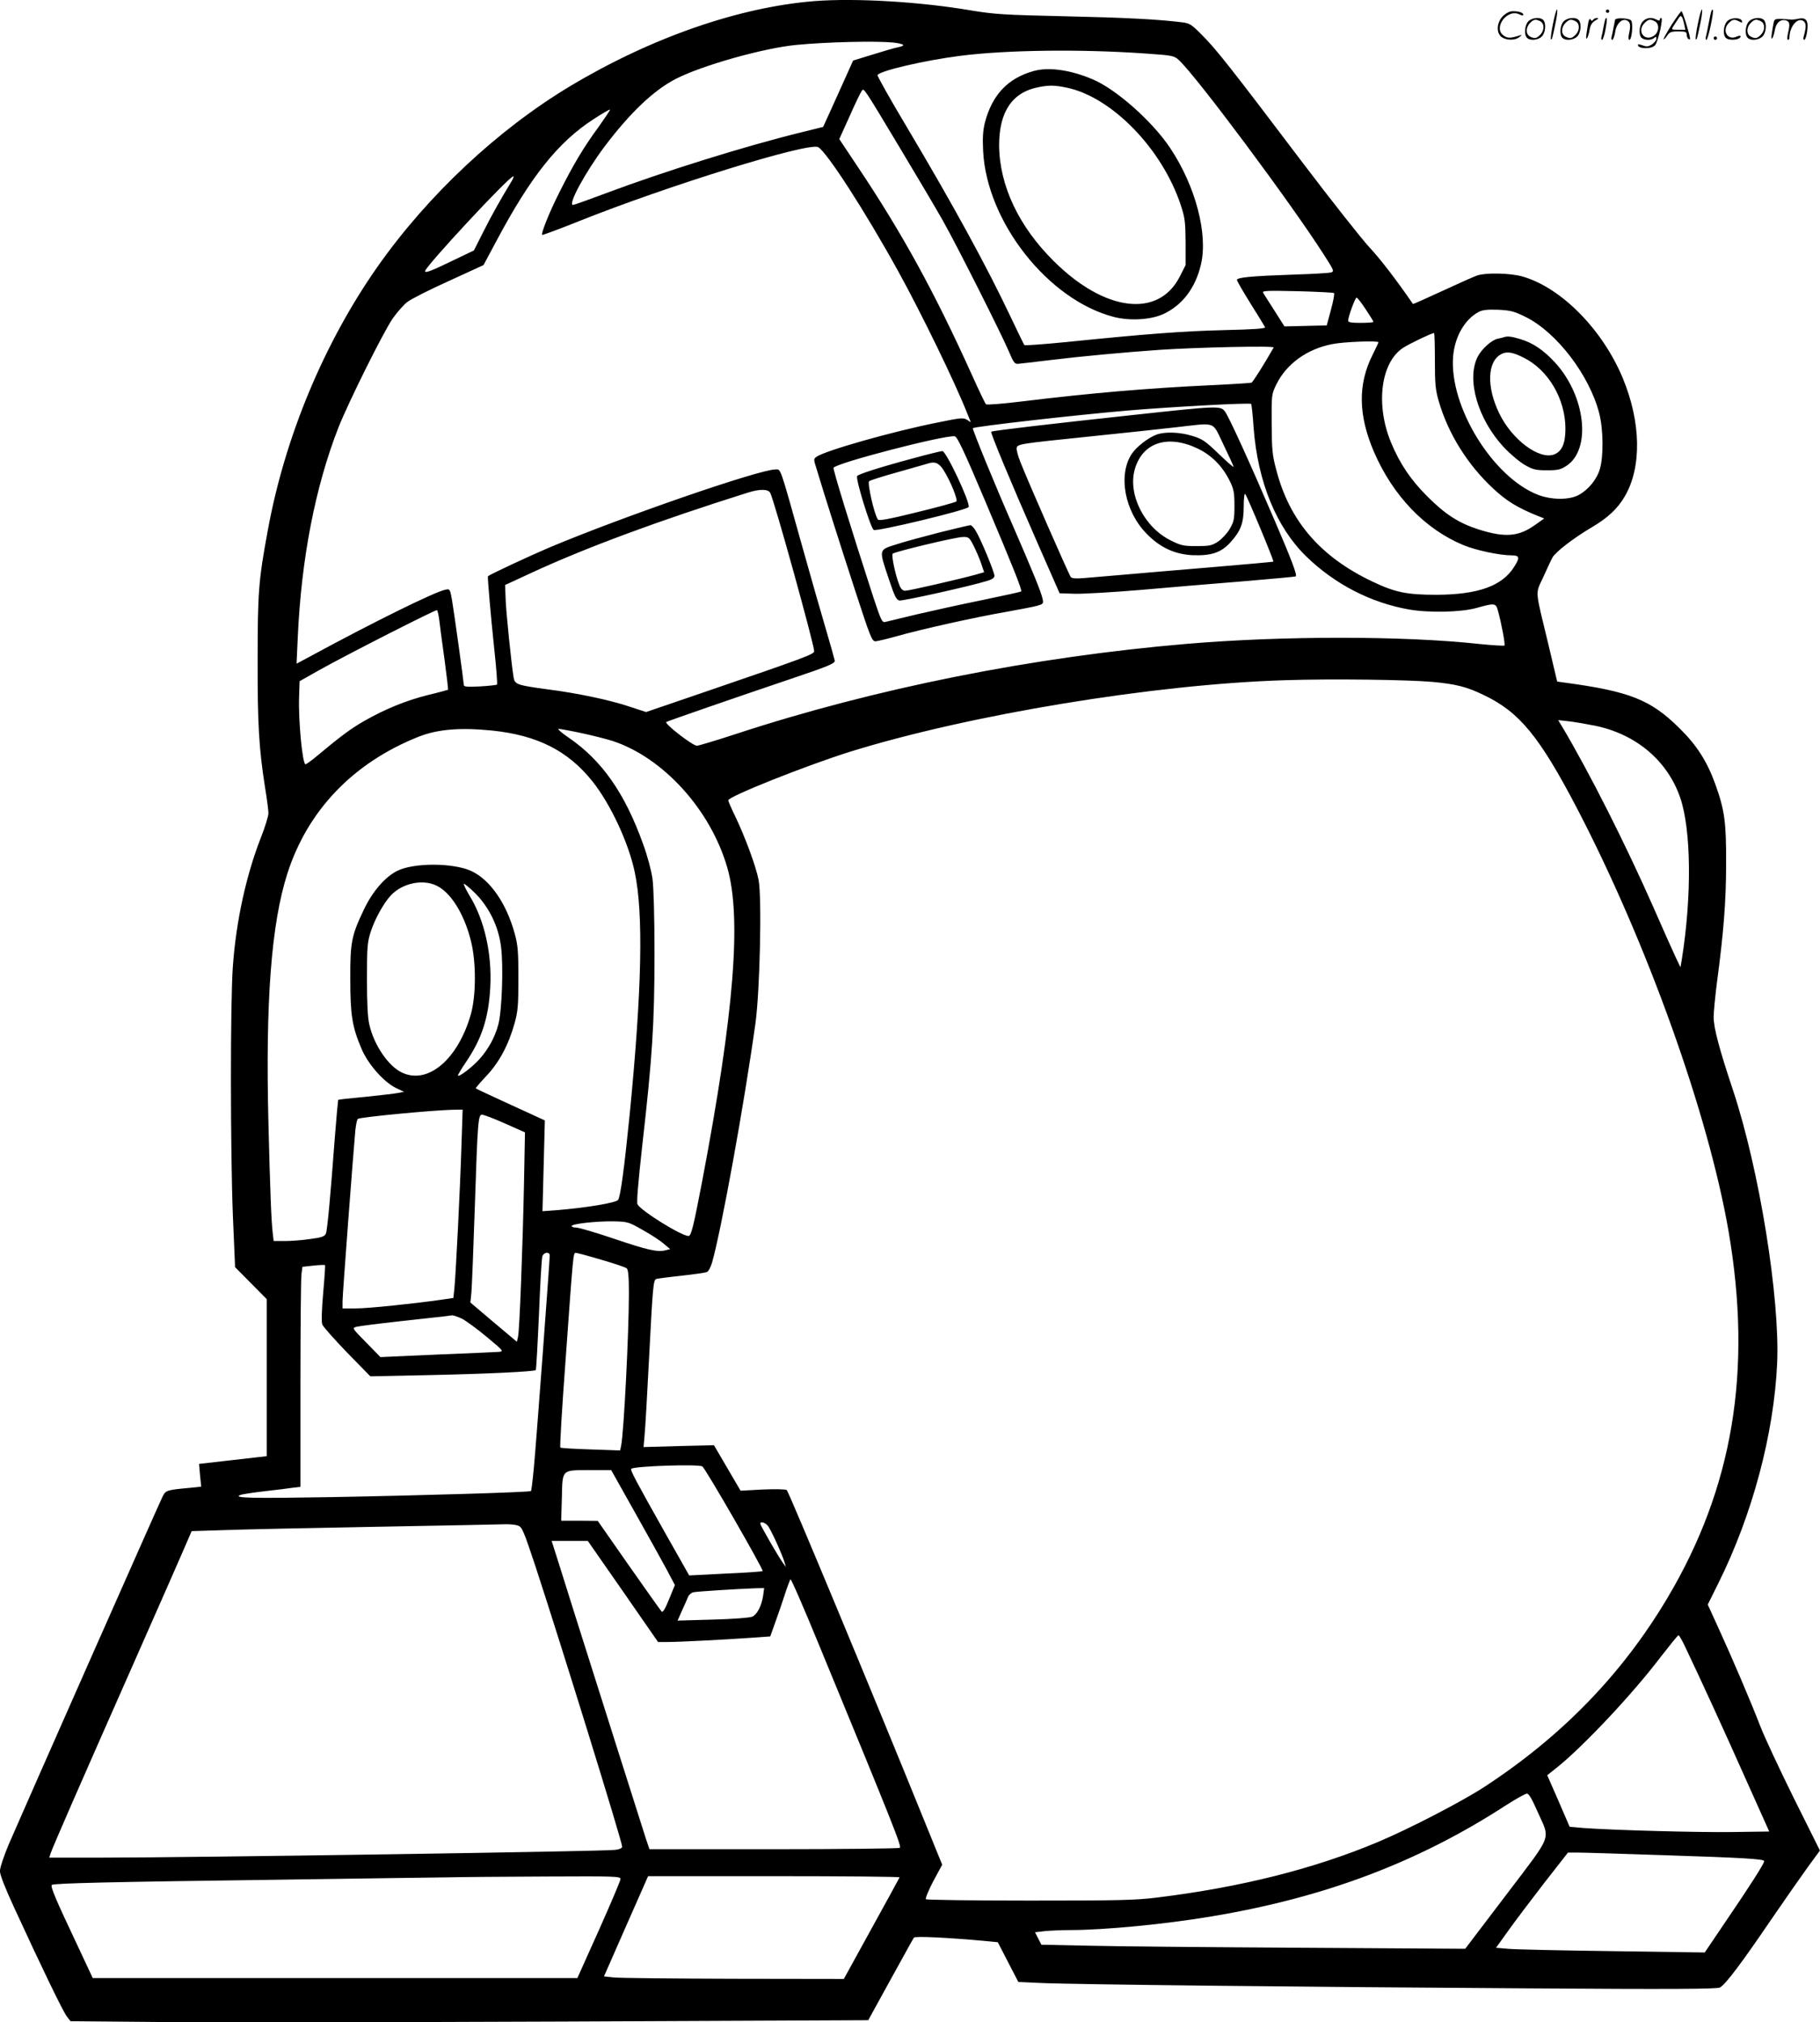 <svg version="1.0" xmlns="http://www.w3.org/2000/svg"
  viewBox="0 0 1080.497 1200.404"
 preserveAspectRatio="xMidYMid meet">
<g transform="translate(-0.637,1200.654) scale(0.1,-0.1)"
fill="#000000" stroke="none">
<path d="M4842 12000 c-450 -36 -970 -217 -1451 -505 -431 -259 -846 -648
-1145 -1074 -316 -451 -549 -1009 -650 -1564 -55 -297 -60 -368 -60 -767 -1
-386 8 -528 44 -758 11 -67 20 -136 20 -152 0 -17 -20 -83 -45 -146 -87 -222
-147 -495 -166 -762 -16 -212 -15 -1106 0 -1482 l13 -305 94 -95 94 -95 0
-466 0 -466 -52 -6 c-29 -3 -120 -14 -202 -23 l-148 -17 6 -68 7 -67 -68 -7
c-139 -13 -142 -14 -162 -53 -23 -46 -844 -1903 -914 -2066 -29 -70 -51 -136
-51 -156 0 -22 31 -101 86 -220 159 -346 290 -617 312 -644 l21 -27 565 -5
c311 -3 1376 -1 2368 3 l1803 8 132 240 c73 132 135 245 139 250 6 10 209 0
425 -20 l73 -7 61 -118 61 -118 131 -6 c185 -9 1588 -24 2902 -32 840 -6 1116
-4 1132 5 32 16 129 145 303 401 85 124 185 267 222 318 l69 94 -155 311 c-85
172 -176 366 -201 432 -57 147 -162 393 -247 579 l-63 138 63 127 c202 406
330 886 349 1306 17 387 -106 1150 -262 1620 -83 249 -115 371 -115 434 0 31
9 121 19 201 40 300 55 485 55 710 1 248 -9 319 -65 474 -48 133 -110 230
-213 331 -171 169 -296 218 -683 270 l-42 6 -49 207 c-85 353 -82 307 -33 414
23 51 47 103 54 115 18 33 127 117 231 178 97 57 156 112 199 186 101 174 96
440 -13 702 -120 288 -365 536 -594 602 -73 21 -217 24 -271 6 -22 -8 -116
-50 -209 -93 -93 -43 -169 -77 -171 -76 -97 141 -195 269 -260 338 -46 50
-224 275 -396 502 -423 559 -511 671 -594 754 -64 65 -74 72 -120 78 -145 18
-339 28 -700 36 -358 8 -416 12 -550 34 -302 52 -688 75 -933 56z m467 -246
c67 -8 78 -18 29 -28 -18 -3 -86 -23 -150 -43 l-117 -36 -52 -116 c-29 -64
-69 -152 -89 -197 l-37 -81 -134 -33 c-336 -83 -810 -231 -1157 -361 -101 -38
-188 -69 -194 -69 -32 0 72 192 187 346 151 200 291 334 423 402 155 80 524
184 717 202 189 18 472 24 574 14z m1496 -65 c162 -11 171 -13 199 -38 104
-95 663 -846 858 -1150 65 -101 67 -106 45 -112 -12 -3 -108 -9 -212 -12 -260
-9 -345 -17 -345 -32 0 -7 37 -70 81 -141 45 -71 83 -134 86 -140 3 -8 -70
-13 -244 -17 -243 -6 -456 -22 -938 -71 -132 -13 -243 -21 -247 -18 -3 4 -39
77 -79 162 -141 298 -336 657 -620 1134 -98 164 -176 303 -173 307 16 26 279
87 490 114 273 35 713 41 1099 14z m-1451 -569 c101 -168 214 -359 251 -425
79 -139 344 -665 391 -775 27 -65 35 -75 55 -73 13 1 98 11 189 22 188 23 438
46 652 61 224 15 682 25 676 14 -54 -95 -124 -207 -132 -209 -6 -2 -114 -9
-241 -15 -382 -18 -717 -47 -1119 -96 -114 -14 -212 -22 -216 -17 -5 4 -42 82
-83 173 -224 495 -412 838 -678 1236 l-110 165 62 137 c33 75 66 143 72 150
13 16 6 27 231 -348z m-1794 133 c-87 -118 -151 -225 -232 -387 -59 -116 -111
-246 -103 -254 2 -2 100 34 217 81 530 212 1367 471 1422 440 51 -29 277 -378
474 -735 138 -250 339 -663 411 -846 l21 -52 -23 15 c-21 13 -37 12 -172 -16
-264 -52 -673 -168 -721 -204 -18 -12 -18 -15 0 -71 46 -153 136 -437 227
-716 91 -280 102 -308 122 -308 12 0 69 14 127 30 136 39 466 113 647 144 79
14 161 30 184 36 39 11 41 13 35 42 -8 39 -59 164 -176 433 -105 239 -243 576
-238 580 11 10 616 79 923 105 262 22 722 47 729 39 3 -2 10 -67 15 -144 25
-320 135 -589 313 -762 169 -164 382 -274 608 -314 120 -21 310 -17 403 9 107
30 114 29 126 -15 21 -75 45 -203 39 -208 -3 -3 -70 1 -149 9 -448 49 -1165
49 -1734 1 -920 -78 -1853 -264 -2682 -536 -116 -38 -220 -69 -229 -69 -26 0
-197 133 -182 141 16 8 396 140 743 257 228 77 260 91 257 108 -2 10 -25 93
-52 184 -27 91 -90 311 -140 490 -137 490 -127 460 -160 460 -95 0 -909 -281
-1346 -465 -119 -51 -345 -156 -361 -169 -3 -3 17 -238 38 -434 12 -111 19
-205 16 -209 -4 -3 -49 -8 -102 -11 -77 -4 -95 -2 -95 9 -1 22 -57 426 -70
503 -12 67 -13 68 -40 62 -61 -12 -417 -187 -799 -394 l-84 -45 7 154 c21 470
104 896 242 1249 61 153 262 557 321 645 27 38 66 83 89 100 22 17 133 73 246
124 l205 94 78 146 c203 381 365 584 575 720 51 33 95 59 98 57 2 -2 -29 -48
-68 -103z m-518 -325 c-64 -105 -119 -203 -167 -299 l-55 -109 -123 -59 c-130
-63 -167 -77 -167 -64 0 26 499 563 524 563 4 0 -1 -15 -12 -32z m4884 -661
c4 -4 -4 -48 -18 -99 l-25 -93 -125 -3 -126 -3 -59 93 c-33 51 -63 99 -68 107
-7 12 25 13 204 9 116 -3 214 -8 217 -11z m188 -96 c25 -38 46 -71 46 -75 0
-3 -34 -6 -75 -6 -55 0 -75 3 -75 13 0 23 42 137 50 137 5 0 29 -31 54 -69z
m950 -46 c184 -91 379 -346 437 -573 24 -95 26 -256 3 -331 -18 -61 -69 -123
-128 -154 -56 -29 -159 -28 -238 2 -269 104 -527 523 -505 819 9 118 68 222
152 267 23 12 51 15 115 13 75 -4 95 -9 164 -43z m-539 -257 c0 -140 3 -174
23 -243 55 -191 171 -378 325 -520 77 -72 144 -113 261 -160 l40 -16 -55 -39
c-97 -69 -177 -76 -335 -26 -118 38 -197 89 -304 196 -99 99 -163 194 -215
319 -93 224 -62 474 70 562 34 23 170 88 185 89 3 0 5 -73 5 -162z m-335 107
c0 -3 -16 -37 -35 -75 -88 -175 -85 -358 8 -575 112 -260 302 -459 531 -554
74 -31 216 -61 287 -61 47 0 50 -13 14 -69 -71 -113 -214 -164 -460 -165 -177
0 -245 14 -380 78 -308 146 -492 358 -571 661 -24 88 -27 120 -28 275 -1 174
-1 175 28 235 60 122 182 210 332 239 67 14 274 21 274 11z m-2338 -935 c172
-407 224 -538 217 -544 -2 -3 -105 -25 -229 -51 -124 -25 -299 -64 -390 -85
-91 -22 -175 -42 -187 -45 -20 -5 -25 6 -72 147 -131 404 -241 760 -236 768
18 29 655 194 719 187 15 -2 52 -79 178 -377z m-1273 41 c23 -41 261 -901 261
-940 0 -18 -57 -39 -647 -241 l-351 -120 -104 34 c-115 38 -302 78 -483 101
-177 24 -192 29 -199 68 -12 67 -46 395 -48 471 l-3 80 160 74 c325 150 750
307 1280 474 72 23 122 22 134 -1z m-1965 -753 c3 -29 17 -134 31 -233 13 -98
23 -181 21 -183 -2 -1 -56 -16 -119 -31 -131 -33 -252 -82 -380 -155 -78 -45
-133 -85 -290 -216 -27 -22 -52 -40 -57 -40 -18 0 -43 261 -38 399 l3 94 115
65 c170 95 693 361 701 357 3 -3 9 -28 13 -57z m5895 -369 c141 -13 205 -29
306 -78 212 -101 330 -245 553 -671 415 -796 781 -1817 901 -2515 141 -826 26
-1518 -363 -2173 -269 -452 -625 -820 -1087 -1122 -135 -88 -448 -250 -634
-328 -379 -159 -813 -268 -1310 -329 -130 -16 -230 -18 -757 -18 -333 0 -610
4 -615 8 -4 5 16 53 44 107 l53 98 -109 268 c-307 757 -803 1949 -814 1956 -6
5 -71 6 -143 3 l-131 -7 -79 135 -79 135 -209 -5 -209 -6 6 69 c4 38 16 247
27 464 22 426 25 459 43 465 7 2 73 11 148 19 74 8 143 18 152 22 9 3 23 29
31 57 55 194 189 930 257 1417 27 192 39 750 19 853 -15 80 -81 257 -136 372
-24 49 -44 95 -44 101 0 23 472 210 725 289 710 220 1802 400 2580 424 279 9
726 3 874 -10z m966 -260 c244 -50 430 -207 506 -426 66 -191 70 -585 10 -961
l-8 -47 -31 65 c-17 36 -74 164 -127 285 -166 377 -382 805 -545 1079 l-23 38
64 -7 c35 -4 104 -16 154 -26z m-6546 -29 c268 -28 450 -120 595 -302 106
-133 215 -365 251 -540 52 -245 42 -698 -30 -1433 -32 -321 -55 -491 -69 -511
-13 -17 -186 -46 -355 -60 l-94 -7 7 270 7 269 -203 93 c-112 51 -205 95 -207
97 -2 2 27 36 64 75 76 81 131 184 167 314 19 69 22 105 22 265 0 159 -3 196
-22 265 -49 180 -147 321 -259 372 -108 49 -342 49 -439 0 -73 -37 -147 -123
-198 -231 -73 -153 -81 -194 -80 -411 0 -213 11 -282 65 -410 38 -93 133 -201
207 -237 l47 -22 -35 -7 c-20 -4 -107 -14 -194 -23 -87 -8 -160 -16 -162 -18
-1 -2 -10 -98 -19 -213 -27 -360 -45 -559 -54 -581 -8 -17 -24 -23 -93 -32
-45 -7 -113 -12 -150 -12 l-67 0 -5 43 c-9 69 -16 261 -26 657 -18 724 17
1182 112 1480 120 376 392 660 781 814 112 44 245 55 436 36z m529 -15 c66
-14 148 -35 183 -46 302 -98 584 -409 683 -752 86 -296 41 -862 -148 -1857
-53 -276 -66 -330 -82 -330 -42 0 -282 149 -303 188 -6 12 4 129 29 355 59
517 72 720 72 1133 0 214 -5 394 -12 445 -7 49 -30 136 -57 209 -108 300 -244
494 -442 629 -41 28 -67 51 -58 51 9 0 70 -11 135 -25z m-863 -904 c86 -39
167 -168 207 -329 32 -125 31 -325 0 -435 -76 -267 -253 -419 -407 -348 -82
37 -168 163 -196 286 -10 40 -14 128 -14 270 0 189 2 217 22 280 24 75 78 173
121 218 67 70 184 96 267 58z m234 -48 c82 -83 138 -198 152 -318 15 -115 5
-380 -16 -459 -20 -76 -59 -147 -112 -206 -42 -47 -120 -107 -128 -98 -2 2 19
38 47 79 94 138 135 262 145 444 11 201 -35 402 -123 545 -23 39 -38 70 -33
70 6 0 36 -26 68 -57z m-83 -1495 c-8 -261 -34 -772 -42 -849 l-6 -57 -76 -11
c-169 -24 -431 -51 -504 -51 l-78 0 0 43 c0 42 65 898 76 1015 4 34 10 65 15
67 16 11 441 51 558 54 l64 1 -7 -212z m258 130 l119 -53 -6 -315 c-8 -378
-26 -853 -35 -897 l-7 -31 -138 116 -138 117 6 60 c3 33 12 258 20 500 17 515
20 555 43 555 10 0 71 -23 136 -52z m819 -633 c49 -27 105 -64 125 -82 l37
-31 -28 -7 c-47 -12 -106 1 -309 70 -107 36 -206 65 -221 65 -15 0 -27 4 -27
9 0 13 143 29 245 28 89 -2 92 -3 178 -52z m-553 -151 c0 -33 -81 -1123 -94
-1257 -7 -75 -15 -139 -17 -141 -7 -7 -636 -26 -1187 -36 -472 -8 -587 -6
-538 13 10 4 75 14 144 22 70 8 146 17 170 21 l42 5 0 608 c0 335 3 629 6 653
l6 45 65 7 c36 4 67 5 69 3 2 -2 -3 -77 -11 -166 -9 -105 -11 -171 -5 -187 6
-14 72 -88 147 -166 l138 -141 340 7 c342 7 633 21 642 30 3 2 11 150 19 328
7 178 16 333 20 346 7 26 44 31 44 6z m306 -25 c76 -22 144 -45 151 -51 9 -8
13 -48 13 -147 0 -236 -30 -827 -46 -905 l-6 -29 -175 6 c-96 3 -177 8 -180
11 -4 3 10 237 31 518 46 640 45 638 61 638 6 0 74 -18 151 -41z m-825 -351
c24 -13 90 -61 146 -108 100 -83 101 -85 70 -88 -18 -1 -183 -9 -367 -16
l-335 -15 -85 87 c-84 85 -84 86 -57 93 15 4 132 19 260 33 127 14 246 27 262
29 17 2 37 5 46 6 8 0 35 -9 60 -21z m1425 -876 c19 -12 365 -614 358 -621 -3
-3 -102 -10 -220 -15 l-216 -11 -133 235 c-187 332 -218 390 -211 398 16 16
400 29 422 14z m-399 -275 c78 -138 163 -292 189 -340 l47 -89 -34 -83 c-22
-55 -37 -81 -44 -75 -5 5 -93 128 -195 274 l-185 265 -108 1 -109 0 4 136 c4
171 -3 164 167 164 l126 0 142 -253z m787 -76 c17 -19 86 -170 101 -221 l7
-25 -18 25 c-26 35 -134 223 -134 232 0 15 27 8 44 -11z m-1480 -1 c22 -8 33
-36 100 -237 158 -482 516 -1639 516 -1668 0 -9 -16 -16 -42 -19 -70 -9 -2524
-46 -3056 -46 l-303 0 7 23 c9 31 197 460 493 1129 138 312 272 617 298 677
l47 109 190 6 c105 4 515 13 911 20 396 7 741 14 767 15 26 0 58 -3 72 -9z
m621 -390 l208 -300 61 0 c63 0 338 14 508 26 l97 7 29 81 c16 44 42 119 57
166 15 47 31 88 34 92 4 5 80 -171 170 -390 455 -1104 491 -1196 479 -1204 -7
-4 -345 -8 -750 -8 l-736 0 -21 62 c-36 113 -297 935 -421 1328 -66 212 -125
397 -130 413 l-9 27 108 0 107 0 209 -300z m832 -24 c-9 -61 -35 -112 -65
-126 -15 -6 -111 -14 -234 -17 l-209 -6 26 59 c15 32 31 69 36 81 4 12 19 25
31 28 21 5 260 20 372 24 l49 1 -6 -44z m5473 -303 c92 -193 238 -511 361
-788 l139 -310 -217 -3 c-206 -3 -712 11 -888 24 l-80 7 -66 153 -67 153 65
52 c156 127 441 430 606 647 56 72 104 132 108 132 4 0 22 -30 39 -67z m-877
-977 c78 -176 96 -126 -184 -496 l-244 -321 -965 6 c-531 3 -1097 8 -1258 12
l-293 6 -19 37 -19 37 61 7 c33 3 100 6 147 6 204 0 567 35 839 81 674 112
1229 322 1751 661 58 37 113 68 122 68 12 0 30 -31 62 -104z m737 -261 c493
-16 610 -23 610 -36 0 -14 -86 -149 -228 -357 l-125 -185 -551 8 c-303 4 -582
10 -619 14 l-69 6 71 99 c39 55 135 182 213 283 l143 183 60 0 c33 0 256 -7
495 -15z m-6180 -142 c0 -10 -58 -146 -128 -303 l-128 -285 -1438 0 -1439 0
-96 205 c-124 262 -156 338 -147 348 10 10 355 18 1351 31 468 7 918 13 1000
14 83 2 347 4 588 5 410 2 437 1 437 -15z m1657 10 c-2 -5 -77 -142 -167 -305
l-164 -298 -655 1 c-361 1 -681 4 -713 8 l-56 6 131 298 131 297 748 0 c412 0
747 -3 745 -7z M6143 11585 c-154 -43 -247 -142 -290 -308 -11 -46 -14 -89
-10 -167 21 -421 387 -885 777 -985 94 -24 217 -17 292 17 113 52 191 154 224
294 43 181 -32 466 -182 691 -104 157 -320 349 -459 408 -133 57 -263 75 -352
50z m198 -99 c268 -57 565 -364 675 -696 25 -76 28 -99 29 -221 l0 -136 -35
-69 c-126 -247 -445 -208 -746 91 -210 207 -325 452 -326 690 0 198 78 314
233 344 65 13 97 12 170 -3z M6740 9544 c-501 -54 -843 -94 -849 -100 -6 -5
111 -287 272 -654 l134 -305 92 -3 c50 -1 221 9 379 22 158 14 431 37 607 51
176 15 321 28 324 30 9 9 -23 94 -124 329 -144 336 -274 622 -297 651 -26 33
-42 33 -538 -21z m530 -177 c33 -68 60 -127 60 -132 0 -4 -40 31 -89 78 -79
76 -96 88 -156 106 -73 23 -162 26 -212 8 -51 -19 -120 -73 -148 -115 -82
-125 -42 -342 90 -475 79 -81 167 -121 272 -126 110 -4 168 15 223 75 62 68
80 114 80 213 0 50 4 81 9 75 11 -11 172 -397 167 -401 -1 -2 -164 -16 -362
-33 -197 -16 -435 -37 -529 -45 -93 -8 -200 -17 -236 -20 -48 -4 -69 -2 -76 7
-11 14 -254 568 -298 680 -15 37 -25 75 -23 85 4 24 20 26 428 68 195 20 427
45 515 55 250 28 215 40 285 -103z m-153 -23 c83 -40 147 -105 190 -192 24
-49 28 -69 28 -147 0 -81 -3 -95 -28 -138 -15 -26 -47 -60 -69 -75 -37 -24
-51 -27 -128 -27 -76 0 -92 3 -152 33 -159 78 -258 275 -214 425 46 157 195
206 373 121z M8935 10005 c-5 -2 -22 -6 -37 -9 -37 -8 -95 -61 -119 -107 -68
-135 1 -372 156 -538 40 -42 97 -90 127 -106 45 -26 64 -30 129 -30 65 0 81 4
116 27 148 98 113 414 -68 612 -69 75 -133 118 -208 140 -53 16 -75 18 -96 11z
m118 -122 c146 -73 247 -245 247 -422 0 -87 -21 -134 -67 -152 -89 -33 -250
87 -326 244 -76 156 -71 307 11 351 32 18 69 13 135 -21z M5420 9284 c-187
-50 -317 -92 -325 -103 -10 -17 78 -303 98 -320 15 -12 559 119 564 136 10 28
-134 333 -156 332 -9 0 -90 -20 -181 -45z m188 -68 c41 -64 86 -176 76 -186
-5 -5 -110 -34 -234 -64 -169 -42 -226 -52 -232 -43 -23 35 -63 216 -52 227 5
5 83 30 174 55 91 26 170 48 175 50 41 14 66 4 93 -39z M5584 8846 c-93 -24
-209 -55 -257 -71 -105 -33 -104 -27 -44 -205 35 -105 45 -125 64 -128 21 -3
414 84 515 115 35 10 48 19 48 32 0 23 -82 220 -111 267 -11 19 -26 34 -32 33
-7 0 -89 -20 -183 -43z m202 -78 c15 -29 35 -76 45 -105 l18 -53 -52 -15 c-94
-26 -394 -95 -416 -95 -15 0 -26 10 -35 33 -23 56 -49 178 -40 187 14 12 375
99 416 99 35 1 39 -2 64 -51z M9226 11864 c-10 -47 -15 -88 -12 -91 5 -6 9 7
30 110 7 37 10 67 6 67 -4 0 -15 -39 -24 -86z M9540 11940 c0 -5 5 -10 10 -10
6 0 10 5 10 10 0 6 -4 10 -10 10 -5 0 -10 -4 -10 -10z M10086 11864 c-10 -47
-15 -88 -12 -91 5 -6 9 7 30 110 7 37 10 67 6 67 -4 0 -15 -39 -24 -86z
M10166 11939 c-3 -8 -10 -41 -16 -74 -6 -33 -14 -68 -16 -77 -3 -10 -1 -18 3
-18 10 0 46 171 38 178 -2 3 -7 -1 -9 -9z M8929 11911 c-38 -38 -41 -101 -7
-125 29 -20 79 -20 104 0 18 14 18 15 1 10 -53 -17 -69 -17 -92 -2 -69 45 21
166 94 126 12 -6 21 -7 21 -1 0 12 -25 21 -62 21 -19 0 -39 -10 -59 -29z
M9930 11859 c-28 -45 -49 -83 -47 -85 2 -3 12 7 21 21 14 21 24 25 66 25 43 0
50 -3 50 -19 0 -11 5 -23 10 -26 6 -3 10 -3 10 1 0 20 -44 164 -51 164 -4 0
-30 -37 -59 -81z m75 4 l7 -33 -42 0 c-42 0 -42 0 -28 23 8 12 21 32 29 44 15
25 22 18 34 -34z M9080 11880 c-22 -22 -27 -79 -8 -98 19 -19 66 -14 88 8 22
22 27 79 8 98 -19 19 -66 14 -88 -8z m71 0 c25 -14 25 -54 -1 -80 -23 -23 -33
-24 -61 -10 -25 14 -25 54 1 80 23 23 33 24 61 10z M9290 11880 c-22 -22 -27
-79 -8 -98 19 -19 66 -14 88 8 22 22 27 79 8 98 -19 19 -66 14 -88 -8z m71 0
c25 -14 25 -54 -1 -80 -23 -23 -33 -24 -61 -10 -25 14 -25 54 1 80 23 23 33
24 61 10z M9436 11874 c-3 -16 -8 -47 -11 -69 -8 -51 10 -26 19 27 5 27 15 42
34 53 18 10 22 14 10 15 -9 0 -20 -5 -24 -11 -5 -8 -9 -8 -14 1 -5 8 -10 3
-14 -16z M9537 11893 c-2 -4 -7 -26 -11 -48 -4 -22 -9 -48 -12 -57 -3 -10 -1
-18 4 -18 4 0 14 28 20 62 11 58 10 81 -1 61z M9595 11890 c-1 -3 -5 -23 -9
-45 -4 -22 -9 -48 -12 -57 -3 -10 -1 -18 4 -18 5 0 13 20 17 45 7 53 44 87 74
68 17 -11 19 -28 8 -80 -4 -18 -3 -33 2 -33 16 0 24 99 11 115 -12 14 -87 18
-95 5z M9760 11880 c-22 -22 -27 -79 -8 -98 7 -7 24 -12 38 -12 14 0 31 5 38
12 9 9 12 8 12 -5 0 -9 -12 -24 -26 -34 -21 -13 -32 -15 -55 -6 -16 6 -29 8
-29 3 0 -24 81 -27 102 -2 18 19 50 162 37 162 -5 0 -9 -5 -9 -10 0 -7 -6 -7
-19 0 -30 16 -59 12 -81 -10z m71 0 c29 -16 25 -65 -6 -86 -56 -37 -103 28
-55 76 23 23 33 24 61 10z M10261 11881 c-23 -23 -28 -80 -9 -99 19 -19 88
-13 88 9 0 5 -11 4 -24 -2 -54 -25 -89 38 -46 81 23 23 33 24 62 9 16 -9 19
-8 16 3 -8 22 -64 22 -87 -1z M10390 11880 c-22 -22 -27 -79 -8 -98 19 -19 66
-14 88 8 22 22 27 79 8 98 -19 19 -66 14 -88 -8z m71 0 c25 -14 25 -54 -1 -80
-23 -23 -33 -24 -61 -10 -25 14 -25 54 1 80 23 23 33 24 61 10z M10536 11871
c-3 -14 -8 -44 -11 -66 -8 -51 10 -26 19 27 8 41 35 63 66 53 22 -7 24 -21 11
-77 -5 -22 -5 -38 0 -38 5 0 9 6 9 13 0 68 51 125 85 97 15 -13 15 -35 -1 -92
-3 -10 -1 -18 4 -18 6 0 13 23 17 50 9 63 -5 84 -49 76 -17 -4 -35 -6 -41 -6
-101 8 -104 7 -109 -19z M10180 11780 c0 -5 5 -10 10 -10 6 0 10 5 10 10 0 6
-4 10 -10 10 -5 0 -10 -4 -10 -10z"/>
</g>
</svg>
